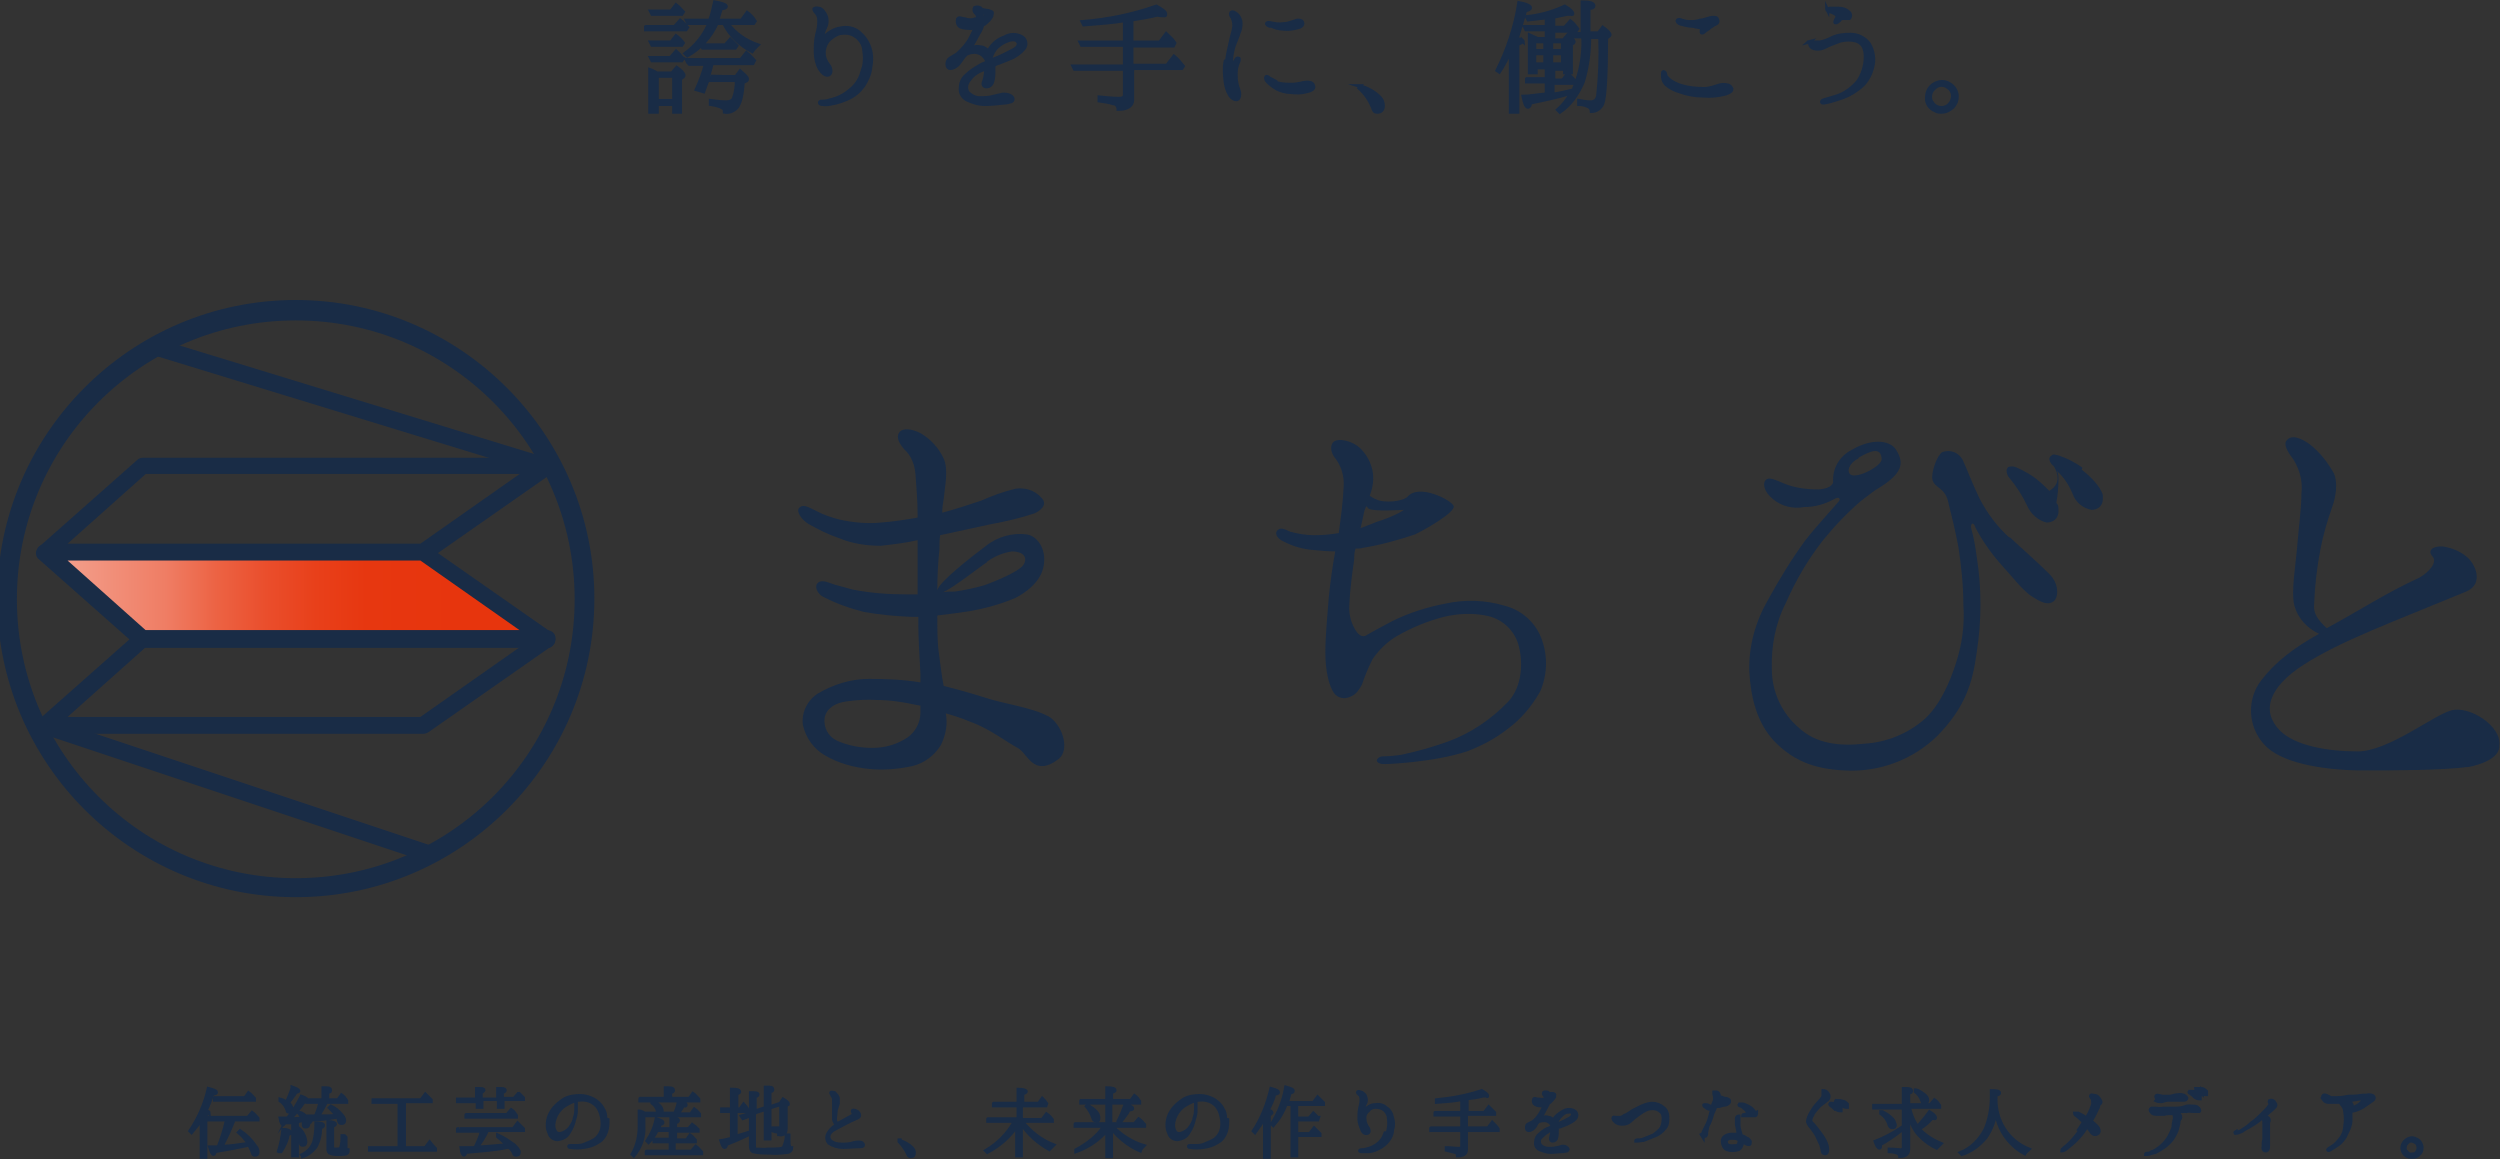 <?xml version="1.0" encoding="UTF-8"?>
<svg id="_レイヤー_1" data-name="レイヤー_1" xmlns="http://www.w3.org/2000/svg" version="1.1" xmlns:xlink="http://www.w3.org/1999/xlink" viewBox="0 0 355 164.6">
  <rect x="0" y="0" width="355" height="164.6" fill="#333333" stroke="none"/>
  <!-- Generator: Adobe Illustrator 29.2.1, SVG Export Plug-In . SVG Version: 2.1.0 Build 116)  -->
  <defs>
    <style>
      .st0 {
        fill: url(#_名称未設定グラデーション);
      }

      .st1, .st2 {
        fill: #192c46;
      }

      .st2 {
        stroke: #192c46;
        stroke-miterlimit: 10;
        stroke-width: .5px;
      }
    </style>
    <linearGradient id="_名称未設定グラデーション" data-name="名称未設定グラデーション" x1="-239.6" y1="362.3" x2="-238.6" y2="362.3" gradientTransform="translate(17078.6 4535.1) scale(71.3 -12.3)" gradientUnits="userSpaceOnUse">
      <stop offset="0" stop-color="#fff"/>
      <stop offset="0" stop-color="#fdf0ed"/>
      <stop offset=".1" stop-color="#f8c4b9"/>
      <stop offset=".2" stop-color="#f39e8b"/>
      <stop offset=".4" stop-color="#ef7d64"/>
      <stop offset=".5" stop-color="#ec6344"/>
      <stop offset=".6" stop-color="#ea4e2c"/>
      <stop offset=".7" stop-color="#e8401a"/>
      <stop offset=".8" stop-color="#e73710"/>
      <stop offset="1" stop-color="#e7350d"/>
    </linearGradient>
  </defs>
  <g id="_グループ_1" data-name="グループ_1">
    <path id="_パス_1" data-name="パス_1" class="st2" d="M95.8,3.8l.8-.9c.4.3.7.7,1,1l-.2.3h-5.7v-.4c-.1,0,4.1,0,4.1,0h0ZM95.5,10.3l.6-.7c.7.5,1,.9,1,1.1,0,0,0,.1-.1.2l-.4.3v4.7h-.9v-1.1h-2.4v1.1h-1v-6c.3.1.6.3,1,.5h2.2ZM95.3,6l.7-.9c.4.3.7.6,1,1l-.2.3h-4.2l-.2-.4h2.9ZM95.3,8.1l.7-.8c.2.2.4.3.6.6.1.1.2.3.4.4l-.2.3h-4.2l-.2-.4h2.9ZM95.3,1.6l.7-.9c.4.3.7.7,1,1l-.2.3h-4.2l-.2-.4h2.9ZM93.3,10.8v3.5h2.4v-3.5h-2.4,0ZM105.3,2.9l.8-1.1c.4.3.8.7,1.1,1.2l-.2.3h-3.7c1.1,1.5,2.6,2.5,4.3,3.1-.3.3-.6.6-.8.9-1.7-.9-3.2-2.3-4-4h-1c-.9,2-2.4,3.6-4.2,4.6l-.3-.3c1.5-1.1,2.7-2.6,3.4-4.3h-3l-.2-.4h3.3c.3-.8.5-1.7.7-2.6,1.1.2,1.6.4,1.6.6s-.3.3-.7.3c-.2.7-.4,1.2-.5,1.7h3.4ZM97.7,8.9l-.2-.4h7.7l.8-1c.4.3.7.7,1.1,1.1l-.2.4h-5.8c-.1.5-.3,1.1-.5,1.8h0c0,.1,3.9.1,3.9.1l.6-.8c.7.6,1,.9,1,1.1s0,.2-.2.3l-.4.2c-.1,1.8-.4,3-.9,3.6-.5.5-1.1.7-1.7.6h0c0-.3-.1-.5-.3-.6-.5-.3-1.1-.4-1.7-.5v-.5c.8.1,1.5.2,2.3.2.4,0,.9-.2,1-.6.3-.8.4-1.7.4-2.5h-4.1c-.2.5-.4,1-.6,1.6l-1-.3c.5-1.1,1-2.4,1.3-3.6h-2.3ZM103,6.4l.7-.8c.3.3.6.6.9.9l-.2.3h-4.6l-.2-.4h3.3,0Z"/>
    <path id="_パス_2" data-name="パス_2" class="st2" d="M122.4,10.5c.3-1,.5-2.1.3-3.2,0-.8-.4-1.5-1-2-.6-.5-1.3-.7-2.1-.6-.6,0-1.2.4-1.7.8-.6.5-.9,1.3-.9,2,0,.7.3,1.3.7,1.8.3.4.4,1.1,0,1.3-.4.2-.9-.2-1.3-.8-.4-.7-.6-1.6-.6-2.4,0-.8,0-1.6.2-2.5.2-.6.3-1.3.3-1.9,0-.5-.1-.9-.4-1.2-.2-.2-.3-.4-.3-.5s.4-.2.6-.1c.3,0,.5.1.9.7.4.6.4,1.4.1,2-.3.6-.5,1.3-.5,2,.1-.4.4-.7.6-.9.6-.5,1.3-.9,2.1-1,.9-.2,1.9,0,2.6.6.7.6,1.2,1.3,1.5,2.2.3.9.3,1.9.1,2.9-.1.9-.5,1.7-1,2.5-.6.8-1.3,1.4-2.2,1.8-.7.3-1.5.6-2.2.7-.5.1-.9.2-1.4.1-.3,0-.4-.1-.4-.2,0-.1,0-.2.3-.2.3,0,.7,0,1.2-.2,1-.2,2-.7,2.8-1.4.8-.6,1.4-1.5,1.7-2.5h0Z"/>
    <path id="_パス_3" data-name="パス_3" class="st2" d="M145.3,7c-.4.5-.9.8-1.4,1.1-.6.3-1.5.6-2.2.9-.2,0-.4.2-.6.3,0,.2,0,.4,0,.7,0,.6,0,1.1-.2,1.7-.1.3-.4.6-.8.6-.4,0-.6-.3-.4-.7.2-.6.3-1.2.3-1.8h0c-.3,0-.6.2-.9.3-.6.3-1.1.7-1.5,1.3-.4.5-.5,1.1-.2,1.7.5.5,1.2.9,1.9.8.6,0,1.2,0,1.8-.2.4-.1.9-.2,1.3-.3.4,0,.8,0,1.2.3.3.2.3.6,0,.7-.3.1-.7.2-1,.2-.9.1-1.8.2-2.8.2-.9,0-1.8-.3-2.6-.7-.6-.4-.9-1-.8-1.7,0-.6.3-1.3.8-1.7.5-.5,1.1-.9,1.8-1.3.3-.2.7-.4,1.1-.5,0-.3,0-.5-.3-.8-.3-.4-.7-.6-1.2-.7-.4,0-.8,0-1.2.2-.1,0-.2.1-.3.2-.3.3-.5.6-.7.9-.3.5-.8.9-1.4,1-.4,0-.5-.3-.5-.6,0-.3.1-.6.4-.8.3-.2.7-.4,1-.6.8-.7,1.5-1.5,2-2.5.2-.4.4-.8.6-1.2-.2,0-.3,0-.5,0-.5,0-1.1,0-1.6-.2-.4-.2-.5-.7-.4-1.1.2-.3.6,0,1,0,.5.2,1,.2,1.5,0,0,0,.2,0,.3,0,.1-.3,0-.7-.3-.9-.2-.2-.2-.5-.1-.7.2-.1.5-.1.7,0,.1,0,.2.1.3.3.3,0,.6.1.7.1.2,0,.5.1.7.2.2.1,0,.3,0,.6-.2.4-.6.8-1,1.1-.1,0-.2.1-.3.2-.1.4-.3.8-.5,1.1-.4.7-.7,1.4-1.2,2,0,.1-.1.2-.2.3.2,0,.3-.1.4-.2.4-.2.9-.2,1.3-.1.4,0,.8.3,1,.6,0-.1.2-.2.2-.3.5-.8,1.2-1.4,2.1-1.7.8-.5,1.8-.5,2.6,0,.5.4.6,1.1.2,1.6,0,0,0,0,0,0h0ZM139.5,2.5c0,0,.2,0,.3-.1.3-.2.4-.3.3-.4,0,0-.2-.1-.5-.2,0,0-.1,0-.2,0,0,.2,0,.3,0,.5,0,0,0,.2,0,.3h0ZM144.5,5.9c-.1-.2-.5-.4-1.2-.2-.6.2-1.2.5-1.6.9-.5.4-.8,1-1,1.6,0,.1.1.3.2.3.2,0,.3-.2.5-.2.8-.3,1.7-.8,2.5-1.2.8-.4.8-1,.7-1.2h0Z"/>
    <path id="_パス_4" data-name="パス_4" class="st2" d="M160.7,6.3v3h5l1-1.3c.5.4.9.9,1.3,1.4l-.2.3h-7v4.5c0,.8-.7,1.3-2,1.3,0-.4-.3-.8-.7-.8-.6-.2-1.3-.3-2-.4v-.5c1,.1,1.9.2,2.9.2.4,0,.7-.2.7-.5v-3.7h-7.1l-.2-.4h7.3v-3h-6.1l-.2-.4h6.3v-3.1c-1.6.3-3.5.4-5.8.6l-.2-.4c3.6-.3,7.1-1,10.5-2.2.9.5,1.3.8,1.3,1.1s-.1.2-.4.2c-.2,0-.5,0-.7-.1-1.2.3-2.4.5-3.7.7v3.2h4l.9-1.2c.4.4.9.8,1.2,1.3l-.2.4h-5.9,0Z"/>
    <path id="_パス_5" data-name="パス_5" class="st2" d="M174.2,8.7c.1-.9.3-1.7.5-2.6.2-1,.4-1.5.5-2.1.1-.5,0-1-.2-1.5-.2-.2-.3-.5-.2-.7.2-.2.6,0,.9.3.3.3.5.8.5,1.2,0,.5-.1,1-.3,1.4-.1.4-.4,1.1-.6,1.6-.2.5-.3,1.1-.4,1.6,0,.4-.1.9-.2,1.4,0,.3,0,.6,0,.6s.2-.2.2-.4c.2-.4.4-.7.6-1,.1-.2.2-.3.4-.2.1,0,0,.2,0,.4-.3.6-.4,1.2-.4,1.9,0,.7.1,1.5.4,2.2.2.5.1,1.2-.2,1.3-.3.1-.7-.1-1-.5-.4-.6-.6-1.3-.7-2-.1-1-.2-1.9,0-2.9h0ZM180.3,11.2c.3.2.7.4,1.1.6.7.2,1.4.2,2.1.2.8,0,1.6-.3,2-.3s.9,0,1,.5c.2.4-.4.7-1,.8-.7.2-1.5.2-2.2.1-.7,0-1.4-.2-2-.5-.5-.3-.9-.6-1.3-1-.3-.3-.3-.6-.2-.7.2-.1.4.2.6.3h0ZM180.3,3.7c-.3-.1-.5-.3-.4-.4s.3-.1.7,0c.5.1,1,.2,1.6.1.6,0,1.1-.2,1.7-.4.4-.2.9-.1,1,.1.2.3,0,.7-.6.8-.7.2-1.4.3-2.1.2-.6,0-1.3-.2-1.8-.5h0Z"/>
    <path id="_パス_6" data-name="パス_6" class="st2" d="M193.1,12.2c1,.3,2,.8,2.8,1.6.3.3.5.7.5,1.2,0,.6-.3.9-.8.9s-.5-.2-.7-.7c-.4-1-1.1-2-1.9-2.7l.2-.3h0Z"/>
    <path id="_パス_7" data-name="パス_7" class="st2" d="M216.2,5.8c0,.2-.3.3-.7.5v9.6h-1V7.3c-.5,1-1,2-1.6,2.9l-.3-.2c1.5-3,2.6-6.3,3.1-9.6,1.1.2,1.6.5,1.6.7s-.3.3-.7.4c-.4,1.4-.8,2.7-1.2,4,.6.1.9.3.9.4h0ZM224.6,5.2h-1.4l-.2-.4h1.7V.3c1.1,0,1.6.2,1.6.5s-.2.3-.7.4v3.5h1.4l.6-.8c.7.5,1,.9,1,1,0,0,0,.1-.1.2l-.4.3c0,5.2-.2,8.3-.5,9.2-.2.7-.9,1.2-1.6,1.2,0-.3-.2-.6-.5-.7-.4-.2-.9-.3-1.3-.3v-.5c.5.1,1.1.2,1.7.2.5,0,.9-.3,1-.9.3-2.8.4-5.5.3-8.3h-1.5c0,2.2-.3,4.3-.9,6.3-.7,1.7-1.8,3.3-3.3,4.3l-.3-.3c.8-.7,1.4-1.5,1.9-2.4-1.9.6-3.9,1-5.8,1.4,0,.4-.2.6-.3.6-.3,0-.5-.5-.7-1.5.9,0,1.9-.2,3-.3h.3v-1.8h-2.8v-.4c-.1,0,2.8,0,2.8,0v-1.6h-1.5v.7h-.9v-5.3c.4.2.8.3,1.1.5h1.3v-1.3h-2.9l-.2-.4h3.1v-1.3c-.8.1-1.7.2-2.6.3l-.2-.4c1.9-.2,3.7-.7,5.4-1.5.7.4,1.1.8,1.1,1s0,.1-.3.1c-.2,0-.3,0-.5,0-.4.1-1,.2-1.8.4h-.1v1.5h1.6l.8-.9c.4.3.7.7,1,1.1l-.2.3h-3.2v1.3h1.4l.6-.7c.6.5.9.8.9.9,0,0,0,.1-.1.2l-.3.2v4h-.9v-.5h-1.6v1.6h1.3l.7-.9c.4.3.7.6,1,1l-.2.3h-2.9v1.6c.8-.1,1.7-.3,2.9-.6,1-2.3,1.5-4.9,1.4-7.4h0ZM217.9,5.9v1.3h1.5v-1.3h-1.5ZM219.4,7.6h-1.5v1.5h1.5v-1.5ZM221.9,7.2v-1.3h-1.6v1.3h1.6ZM221.9,9.1v-1.5h-1.6v1.5h1.6Z"/>
    <path id="_パス_8" data-name="パス_8" class="st2" d="M237,11.3c.5.4,1.1.7,1.8.9,1,.3,2.1.4,3.2.4.8,0,1.5-.3,2.2-.5.3-.1.7-.1,1.1,0,.3,0,.5.3.6.5,0,.2,0,.4-.8.7-1.1.3-2.2.4-3.3.3-1.1,0-2.2-.2-3.3-.6-.7-.2-1.3-.5-1.9-1-.3-.3-.5-.7-.5-1.2,0-.4,0-.6.1-.6.2,0,.3.2.3.4,0,.2.2.4.4.6h0ZM241.9,3.9c-.4,0-.8,0-1.5-.2-.7,0-1.3-.2-1.7-.3-.4-.1-.6-.4-.5-.5.2-.2.4-.1.6,0,.4.1.7.2,1.1.2.5,0,1,0,1.5-.2.6,0,1.3-.4,1.8-.4s.6,0,.7.4c.1.3-.2.5-.5.6-.2.1-.4.3-.6.4-.2.2-.6.4-.8.6-.2.2-.4.2-.4.1,0,0,0-.2,0-.3,0,0,0,0,0,0,.1-.1.3-.2.4-.4h0Z"/>
    <path id="_パス_9" data-name="パス_9" class="st2" d="M256.7,6c.1-.1.4,0,.7,0,.3,0,.7,0,1,0,.6-.1,1.1-.3,1.7-.6.8-.4,1.7-.5,2.7-.5,1,0,2,.5,2.6,1.3.6,1,.8,2.2.5,3.3-.3,1.3-1,2.4-2,3.1-.9.7-1.9,1.2-3,1.5-.6.2-1.3.4-1.9.5-.2,0-.3,0-.3-.1,0-.1,0-.2.3-.3.7-.2,1.4-.4,2-.6,1.1-.4,2-1.1,2.8-2,.7-1,1.1-2.3,1.1-3.5,0-1.4-.5-2-1.3-2.3-.7-.2-1.5-.2-2.3,0-.8.3-1.6.6-2.4,1-.5.2-1.1.2-1.5,0-.4-.2-.5-.7-.3-.9h0ZM259.5,1.4c0-.1.3-.2.3-.2.4,0,.9,0,1.3,0,.6,0,1.1.2,1.5.6.2.2.2.6,0,.8,0,0,0,0-.1,0-.3,0-.5,0-.8,0-.2,0-.4.1-.5.3,0,0-.4.4-.6.3-.1,0,.1-.5.2-.6,0-.1.1-.2.1-.4,0,0-.2-.2-.4-.3s-.6-.3-.8-.3c-.2-.1-.3-.2-.3-.4h0Z"/>
    <path id="_パス_10" data-name="パス_10" class="st2" d="M276.8,11.9c.7.4,1.1,1.1,1.1,1.8,0,.6-.2,1.1-.6,1.5-.4.4-1,.7-1.6.7-.3,0-.6,0-.9-.2-.8-.3-1.3-1.1-1.2-1.9,0-1.2.9-2.1,2.1-2.2.4,0,.8.1,1.1.3h0ZM274.5,12.7c-.3.3-.4.7-.4,1.1,0,.3.1.6.3.8.3.5.8.7,1.3.7.9,0,1.5-.7,1.6-1.6,0-.5-.2-1-.7-1.3-.6-.5-1.5-.4-2,.2h0Z"/>
  </g>
  <g id="_グループ_2" data-name="グループ_2">
    <path id="_パス_11" data-name="パス_11" class="st2" d="M29.6,158c0,0-.1.2-.4.3v6h-.6v-5.4c-.4.7-.9,1.3-1.4,1.9l-.2-.2c1.2-1.8,2.1-3.8,2.6-6,.7.2,1.1.3,1.1.5s-.2.2-.5.2c-.3.8-.6,1.7-1,2.5.3,0,.5.1.5.3h0ZM31.7,162.8c.9,0,2.1-.2,3.6-.4-.4-.6-.8-1.1-1.4-1.6l.2-.2c.9.6,1.6,1.3,2.2,2.2.2.2.3.5.3.8,0,.3-.1.4-.4.4s-.3-.2-.4-.5c-.1-.3-.3-.6-.4-.9h-.2c-1.3.3-2.9.6-4.7.9,0,.3-.1.4-.2.4-.1,0-.3-.3-.5-1,.2,0,.3,0,.4,0,.2,0,.3,0,.5,0h.3c.5-1.3.9-2.5,1.2-3.9h-2.6v-.3c-.1,0,5.6,0,5.6,0l.6-.7c.3.2.5.5.8.8v.2h-3.5v.3c-.5,1.2-1,2.4-1.7,3.6h.2ZM34.8,155.9l.5-.7c.3.2.5.5.8.8v.2h-5.6v-.3c-.1,0,4.3,0,4.3,0h0Z"/>
    <path id="_パス_12" data-name="パス_12" class="st2" d="M39.6,163.4c.3-1,.5-2,.6-3,.6,0,1,.2,1,.4s0,.2-.3.2c-.1.9-.5,1.7-1,2.5h-.2c0-.1,0-.1,0-.1ZM40.7,159c.8-1,1.5-2.1,2.1-3.3.6.2.8.4.8.5s-.1.2-.4.2c-.6.9-1.3,1.7-2,2.5.3,0,.8,0,1.7-.1-.1-.3-.3-.6-.5-.8h.2c.7.2,1.1.8,1.2,1.6,0,.3-.1.4-.4.4s-.3-.1-.3-.4c0-.2,0-.3,0-.5h-.3c0,0-.3.1-.3.1h-.3v4.9h-.6v-4.7s-.1,0-.2,0c-.2,0-.3,0-.5,0-.2,0-.3,0-.5,0,0,.2-.2.3-.2.3-.1,0-.3-.3-.4-.9.3,0,.5,0,.7,0h.3ZM41.5,154.4c.6.2.9.4.9.5s-.1.1-.4.2c-.3.5-.7,1-1.1,1.5.3.2.5.5.5.9,0,.3,0,.4-.3.4s-.3-.1-.3-.3c-.2-.5-.5-1-1-1.3v-.2c.4.1.6.3.9.4.3-.6.6-1.3.8-2ZM42.4,160.2c.6.5.9,1.2,1,1.9,0,.3-.1.5-.4.5s-.3-.2-.3-.4c0-.6-.2-1.3-.6-1.8h.2c0-.1,0-.1,0-.1ZM42.9,164c.8-.4,1.4-1,1.7-1.9.2-.8.3-1.7.3-2.6.7,0,1,.1,1,.3s-.1.2-.4.3c0,1-.2,1.9-.7,2.8-.5.6-1.1,1.1-1.8,1.3v-.2c-.1,0-.1,0-.1,0ZM45.9,156.1v-1.6c.7,0,1,0,1,.3s-.1.2-.4.3v1.1h1.5l.5-.7c.3.2.5.5.7.8v.2h-2.9c-.3.7-.7,1.3-1.1,2h.4c.8,0,1.5,0,2.2-.1-.3-.4-.6-.7-1-1.1l.2-.2c.6.3,1.1.7,1.5,1.2.2.2.4.5.4.8,0,.3-.1.4-.4.4s-.3-.1-.4-.4c0-.2-.1-.3-.2-.5h0c-1.2.2-2.4.4-3.7.4,0,.2-.2.4-.2.4-.1,0-.3-.3-.4-.9h1.2c.3-.6.5-1.3.7-2h-1.9v-.3c0,0,2.2,0,2.2,0h0ZM49.1,161.5v.5c0,.4,0,.7,0,1.1,0,.1.2.2.3.2,0,.2,0,.4-.2.5-.3.1-.7.1-1.1.1-.4,0-.9,0-1.3-.2-.2-.2-.2-.4-.2-.6v-3.8c.7,0,1,.2,1,.3s-.1.2-.4.3v3c0,.1,0,.3.1.3.1,0,.3,0,.4,0,.4,0,.6,0,.7-.2.2-.6.2-1.1.2-1.7h.3c0,0,0,0,0,0Z"/>
    <path id="_パス_13" data-name="パス_13" class="st2" d="M57.4,156.5v6.5h3l.6-.8c.3.4.6.7.8.9v.2h-9.3v-.3c0,0,4.2,0,4.2,0v-6.5h-3.7v-.3c0,0,6.8,0,6.8,0l.6-.8c.2.2.4.4.8.8v.2h-3.8Z"/>
    <path id="_パス_14" data-name="パス_14" class="st2" d="M67.7,156.4h-2.7v-.3c0,0,2.7,0,2.7,0v-1.5c.7,0,1,0,1,.2,0,0-.1.2-.4.3v1h2.4v-1.5c.7,0,1,0,1,.2s-.1.2-.4.3v.9h1.7l.6-.7s0,0,0,0c0,0,0,0,.1,0,.2.2.4.4.6.6v.2h-2.9v1.1h-.6v-1.1h-2.4v1.1h-.6v-1.1h0ZM67.4,163.1c.4-.8.8-1.6,1-2.5h-3.4v-.3c-.1,0,7.9,0,7.9,0l.6-.8c.3.3.5.5.8.8v.2h-5.1c-.4.9-.9,1.7-1.5,2.4,1.3,0,2.7-.2,4.3-.3h0c-.4-.4-.8-.8-1.3-1.2v-.2c.9.4,1.6.9,2.3,1.4.4.4.7.7.7,1s-.1.4-.4.4-.3-.1-.4-.4c-.2-.3-.3-.5-.6-.7h-.3c-1.8.4-3.7.5-5.9.7,0,.3-.2.4-.2.4-.2,0-.3-.3-.4-1,.5,0,.9,0,1.1,0h.7,0ZM72,158.3l.6-.7c.3.2.5.5.7.8v.2h-7.1v-.3c-.1,0,5.8,0,5.8,0Z"/>
    <path id="_パス_15" data-name="パス_15" class="st2" d="M86.3,159c0,.6,0,1.1-.2,1.7-.2.6-.6,1.2-1.2,1.5-.6.4-1.3.6-2,.7-.6.1-1.3.1-1.9,0-.1,0-.2,0-.2-.1s0-.1.2-.1.3,0,.6,0c.5,0,1,0,1.4-.2.5-.2,1-.4,1.5-.7.5-.4.9-1,1-1.7.1-.7,0-1.3-.2-2-.2-.6-.5-1.1-1.1-1.5-.6-.4-1.4-.5-2.1-.4-.1,0-.2,0-.3,0,0,.2,0,.6,0,.9,0,.6,0,1.1-.2,1.6-.1.8-.4,1.5-.8,2.1-.3.6-.9.9-1.6,1-.6,0-1.1-.4-1.2-.9-.3-.6-.3-1.2-.2-1.8.1-.6.4-1.2.8-1.7.4-.5.9-.9,1.5-1.3.7-.4,1.5-.5,2.3-.5.7,0,1.3.2,1.9.5.5.3,1,.7,1.3,1.3.3.4.4.9.4,1.5h0ZM81.7,156.3c-.5.1-1,.4-1.5.7-.6.4-1.1,1-1.4,1.8-.2.6-.3,1.2,0,1.8.2.4.6.5,1.1.3.5-.2.9-.5,1.2-1,.4-.6.6-1.2.7-1.9,0-.6,0-1.1,0-1.7h0Z"/>
    <path id="_パス_16" data-name="パス_16" class="st2" d="M95.8,158.2h0c.3-.7.5-1.3.6-1.9.6.2,1,.4,1,.6s-.1.1-.4.1c-.2.4-.5.8-.8,1.2h1.9l.5-.7c.3.2.5.5.7.7v.2h-7.9v1.5c.1,1.5-.4,3-1.4,4.2l-.2-.2c.7-1.2,1-2.6,1-4v-2.1c0,0,.2,0,.3.1.1,0,.3.1.4.2h4.2,0ZM94.5,156v-1.5c.7,0,1.1,0,1.1.3s-.2.2-.4.3v.9h2.7l.5-.7c.3.2.5.5.8.8v.2h-8.3v-.3c-.1,0,3.7,0,3.7,0h0ZM95.7,162.1v1.4h2.5l.6-.7c.3.2.5.5.8.8v.2h-7.8v-.3c-.1,0,3.4,0,3.4,0v-1.4h-2.3v-.3c-.1,0,2.3,0,2.3,0v-1.3h-1.9c-.3.6-.7,1.2-1.2,1.7l-.2-.2c.6-.9,1.1-2,1.3-3.1.6.2.9.3.9.5s-.2.2-.4.2c0,.2-.1.4-.2.7h1.8v-1.5c.7,0,1,.1,1,.3s-.1.2-.4.3v.9h1.9l.5-.6c.3.2.5.4.8.7v.2h-3.2v1.3h1.6l.5-.7c.3.2.5.5.7.7v.2h-2.8ZM92.7,156.4c.9.4,1.3.9,1.3,1.4,0,.2-.1.4-.3.4,0,0,0,0,0,0-.2,0-.3-.1-.3-.4-.1-.5-.4-.9-.8-1.2v-.2Z"/>
    <path id="_パス_17" data-name="パス_17" class="st2" d="M104.5,157.7v3.7c.5-.2,1-.3,1.6-.5v.3c-1,.5-2,.9-3,1.3,0,.2,0,.4-.2.4-.2,0-.3-.3-.5-.9.7-.1,1.2-.3,1.5-.3v-3.9h-1.4v-.3c0,0,1.4,0,1.4,0v-2.8c.7,0,1.1.1,1.1.3s-.2.2-.4.3v2.2h.5l.5-.7c.2.2.4.5.6.8v.2h-1.6,0ZM107.1,158.3v4.5c0,.2,0,.3.2.4.6,0,1.2.1,1.8,0,1.3,0,2,0,2.2-.3.2-.5.4-1.1.4-1.7h.3v.9c0,.6.1.9.4.9,0,.3-.2.5-.5.6-.9.1-1.8.2-2.6.1-.8,0-1.6,0-2.4-.2-.2-.1-.3-.4-.3-.8v-4.3l-1.1.4-.2-.3,1.3-.4v-2.9c.7,0,1,0,1,.2s-.1.2-.4.3v2.1l1.5-.5v-2.9c.7,0,1,0,1,.3s-.2.2-.4.3v2.2l1.5-.5.4-.6c.5.3.7.5.7.6,0,0,0,0,0,.1l-.3.2v3.3c0,.6-.3.9-1,.8,0-.2,0-.4-.3-.4-.2,0-.4-.1-.7-.2v-.3c.3,0,.6,0,.9,0,.3,0,.4,0,.4-.3v-3.1l-1.6.5v4.4h-.6v-4.2l-1.5.5h0Z"/>
    <path id="_パス_18" data-name="パス_18" class="st2" d="M122.2,162.8c-.8,0-1.7.1-2.5.1-.7,0-1.4-.2-2-.6-.3-.4-.4-1,0-1.5.3-.5.7-.8,1.2-1.1-.3-.1-.4-.4-.5-.7,0-.5,0-.9,0-1.4,0-.4,0-.9,0-1.2,0-.3,0-.6-.2-.8,0-.1-.2-.3-.2-.4,0-.2.3,0,.5,0,.2.2.4.4.5.7,0,.3,0,.5,0,.8-.1.3-.2.7-.3,1,0,.4-.1.9-.1,1.3,0,.2.1.4.3.6.7-.4,1.5-.8,2.2-1.2.2,0,.1-.3,0-.5s0-.3.2-.2c.2,0,.3.1.5.2.2.2.4.6,0,.8-1.2.5-2.3,1.1-3.4,1.7-.8.5-.9,1.1-.5,1.6.5.4,1,.5,1.6.5.6,0,1.1,0,1.7-.2.4-.1,1.1-.2,1.3.1.2.3,0,.4-.4.4h0Z"/>
    <path id="_パス_19" data-name="パス_19" class="st2" d="M127.8,162c.6.2,1.2.5,1.7,1,.2.2.3.4.3.7,0,.3-.1.5-.4.5,0,0,0,0-.1,0-.2,0-.3-.1-.4-.4-.3-.6-.7-1.2-1.2-1.7v-.2c.1,0,.1,0,.1,0Z"/>
    <path id="_パス_20" data-name="パス_20" class="st2" d="M144.6,159v-2h-3.5v-.3c-.1,0,3.5,0,3.5,0v-2c.8,0,1.1.2,1.1.3s-.2.2-.5.3v1.4h2.3l.5-.7c.2.2.4.4.6.7h0c0,0-.1.3-.1.3h-3.5v2h3l.6-.8c.3.2.6.5.8.8v.2h-4.3c1.2,1.5,2.7,2.7,4.5,3.4-.2.2-.4.4-.6.6-1.6-.9-3-2.1-4-3.7v4.6h-.6v-4.2c-1.1,1.6-2.5,2.8-4.2,3.7l-.2-.2c1.7-1,3.1-2.4,4.1-4.2h-3.8v-.3c-.1,0,4.2,0,4.2,0h0Z"/>
    <path id="_パス_21" data-name="パス_21" class="st2" d="M157.2,159.6v-3h-3.7v-.3c-.1,0,3.7,0,3.7,0v-1.8c.7,0,1.1.1,1.1.3s-.2.2-.5.3v1.2h2.8l.5-.7c.3.2.5.5.7.8v.2h-4.1v3h3.4l.6-.7c.3.2.5.5.8.8v.2h-4.6,0c1.3,1.3,2.8,2.3,4.5,2.8-.2.2-.4.4-.5.7-1.6-.7-3-1.8-4.1-3.2v4h-.6v-3.7c-1.2,1.4-2.7,2.4-4.4,3v-.2c1.5-.8,3-1.9,4-3.4h-4.1v-.3c-.1,0,4.4,0,4.4,0h0ZM154.5,157c1,.6,1.5,1.1,1.5,1.7s-.1.4-.4.4-.3-.1-.4-.4c-.2-.6-.5-1.1-.9-1.6l.2-.2h0ZM158.8,159.2c.4-.8.7-1.5,1-2.4.7.3,1,.4,1,.6s-.2.1-.5.2c-.3.6-.8,1.2-1.2,1.7h-.2Z"/>
    <path id="_パス_22" data-name="パス_22" class="st2" d="M174.3,159c0,.6,0,1.1-.2,1.7-.2.6-.6,1.2-1.2,1.5-.6.4-1.3.6-2,.7-.6.1-1.3.1-1.9,0-.1,0-.2,0-.2-.1s0-.1.2-.1.3,0,.6,0c.5,0,1,0,1.4-.2.5-.2,1-.4,1.5-.7.5-.4.9-1,1-1.7.1-.7,0-1.3-.2-2-.2-.6-.5-1.1-1.1-1.5-.6-.4-1.4-.5-2.1-.4-.1,0-.2,0-.3,0,0,.2,0,.6,0,.9,0,.6,0,1.1-.2,1.6-.1.8-.4,1.5-.8,2.1-.3.6-.9.9-1.6,1-.6,0-1.1-.4-1.2-.9-.3-.6-.3-1.2-.2-1.8.1-.6.4-1.2.8-1.7.4-.5.9-.9,1.5-1.3.7-.4,1.5-.5,2.3-.5.7,0,1.3.2,1.9.5.5.3,1,.7,1.3,1.3.3.4.4.9.4,1.5h0ZM169.7,156.3c-.5.1-1,.4-1.5.7-.6.4-1.1,1-1.4,1.8-.2.6-.3,1.2,0,1.8.2.4.6.5,1.1.3.5-.2.9-.5,1.2-1,.4-.6.6-1.2.7-1.9,0-.6,0-1.1,0-1.7h0Z"/>
    <path id="_パス_23" data-name="パス_23" class="st2" d="M180.6,158c0,0-.1.2-.4.3v6h-.6v-5.6c-.4.7-.9,1.4-1.4,2.1l-.2-.2c1.2-1.8,2-3.9,2.5-6,.7.2,1,.3,1,.5s-.2.2-.5.2c-.2.8-.6,1.7-1,2.4.4,0,.6.2.6.3h0ZM184.1,156.9v1.9h1.8l.6-.7c.2.2.4.4.6.6h.1c0,0-.1.3-.1.3h-3v2h1.9l.6-.8c.3.3.5.5.8.8v.2h-3.3v2.9h-.6v-7.3h-.9c-.4,1.1-1,2.1-1.8,3l-.2-.2c1-1.6,1.7-3.4,2-5.2.7.2,1,.3,1,.5s-.1.2-.4.2c-.1.4-.3.9-.4,1.5h3.7l.6-.8c.3.3.5.5.8.8v.2h-3.7Z"/>
    <path id="_パス_24" data-name="パス_24" class="st2" d="M197,160.9c.2-.6.3-1.3.2-2,0-.5-.2-.9-.6-1.3-.4-.3-.8-.4-1.3-.4-.4,0-.8.2-1,.5-.4.3-.6.8-.5,1.3,0,.4.2.8.4,1.1.2.2.3.7,0,.8s-.6,0-.8-.5c-.2-.5-.4-1-.4-1.5,0-.5,0-1,.1-1.5.1-.4.2-.8.2-1.2,0-.3,0-.6-.3-.8-.1-.1-.2-.2-.2-.3s.2-.1.4,0c.2,0,.4.2.6.4.2.4.3.9,0,1.3-.2.4-.3.8-.3,1.3,0-.2.2-.4.4-.6.4-.3.8-.6,1.3-.6.6-.1,1.2,0,1.6.4.5.3.8.8.9,1.4.2.6.2,1.2,0,1.8,0,.6-.3,1.1-.6,1.5-.4.5-.8.8-1.4,1.1-.4.2-.9.4-1.4.4-.3,0-.6,0-.9,0-.2,0-.3,0-.3-.1,0,0,0-.1.2-.1.2,0,.4,0,.7-.1.6-.1,1.2-.4,1.7-.8.5-.4.8-.9,1-1.5h0Z"/>
    <path id="_パス_25" data-name="パス_25" class="st2" d="M208.2,158.3v1.9h3.1l.6-.8c.3.3.6.6.8.9v.2h-4.5v2.8c0,.5-.4.8-1.2.8,0-.3-.2-.5-.4-.5-.4-.1-.8-.2-1.2-.3v-.3c.6,0,1.2.1,1.8.1.3,0,.4-.1.4-.3v-2.3h-4.4v-.3c-.1,0,4.4,0,4.4,0v-1.9h-3.8v-.3c-.1,0,3.8,0,3.8,0v-1.9c-1,.2-2.2.3-3.6.4v-.3c2.1-.2,4.3-.6,6.4-1.3.5.3.8.5.8.7s0,0-.2,0c-.1,0-.3,0-.4,0-.7.2-1.5.3-2.3.4v2h2.5l.6-.8c.3.3.5.5.8.8v.2h-3.8Z"/>
    <path id="_パス_26" data-name="パス_26" class="st2" d="M223.8,158.7c-.2.3-.5.5-.9.7-.3.2-.9.4-1.4.6-.1,0-.3,0-.4.2,0,.1,0,.3,0,.4,0,.4,0,.7-.1,1,0,.2-.3.4-.5.4-.3,0-.3-.2-.3-.4.1-.4.2-.7.2-1.1h0c-.2,0-.4,0-.6.2-.4.2-.7.5-1,.8-.3.3-.3.7-.1,1.1.3.3.7.5,1.2.5.4,0,.8,0,1.1-.1.3,0,.5-.1.8-.2.3,0,.5,0,.7.2.2.1.2.3,0,.4-.2,0-.4.1-.6.1-.6,0-1.1.1-1.7.1-.6,0-1.1-.2-1.6-.4-.4-.2-.6-.6-.5-1.1,0-.4.2-.8.5-1,.3-.3.7-.6,1.1-.8.2,0,.4-.2.7-.3,0-.2,0-.3-.2-.5-.2-.2-.5-.4-.8-.4-.3,0-.5,0-.8.1,0,0-.1,0-.2.1-.2.2-.3.4-.4.6-.2.3-.5.6-.9.6-.3,0-.3-.2-.3-.4,0-.2,0-.4.3-.5.2-.1.4-.2.6-.3.5-.4.9-.9,1.2-1.5.1-.2.3-.5.4-.8,0,0-.2,0-.3,0-.3,0-.7,0-1-.2-.2-.1-.3-.4-.2-.7.1-.2.3,0,.6,0,.3,0,.6.1.9,0,0,0,.1,0,.2,0,0-.2,0-.4-.2-.6-.1-.1-.2-.3,0-.4.1,0,.3,0,.4,0,0,0,.1,0,.2.2.2,0,.4,0,.4,0,.2,0,.3,0,.4.1.1,0,0,.2,0,.4-.2.3-.4.5-.6.7,0,0-.1,0-.2,0,0,.2-.2.5-.3.7-.3.5-.4.8-.7,1.3,0,0,0,.1-.1.2,0,0,.2,0,.3,0,.3-.1.5-.1.8,0,.3,0,.5.2.6.4,0,0,0-.1.2-.2.3-.5.8-.8,1.3-1.1.5-.3,1.1-.3,1.6,0,.3.2.4.7.1,1,0,0,0,0,0,0h0ZM220.2,155.9s.1,0,.2,0c.2,0,.2-.2.2-.3s-.1,0-.3,0c0,0,0,0-.1,0,0,0,0,.2,0,.3v.2h0ZM223.3,158c0-.1-.3-.2-.7-.1-.4,0-.7.3-1,.6-.3.3-.5.6-.6,1,0,0,0,.1,0,.2.1,0,.2,0,.3-.1.5-.2,1.1-.5,1.6-.8.5-.3.5-.6.4-.7h0Z"/>
    <path id="_パス_27" data-name="パス_27" class="st2" d="M236.2,159c0-.4,0-.8-.3-1.1-.3-.3-.7-.5-1.1-.5-.4,0-.7,0-1.1.2-.4.2-.7.4-1.1.7-.3.2-.8.6-1.1.9-.3.3-.7.4-1.2.4-.4,0-.7-.1-1-.4-.2-.2-.3-.4-.2-.5,0-.1.2,0,.3,0,.2,0,.4,0,.6,0,.2,0,.5-.1.7-.3.2,0,.9-.5,1.2-.7.4-.2.8-.4,1.2-.6.5-.2,1-.4,1.5-.4.6,0,1.1.2,1.6.6.4.3.6.8.6,1.3,0,.6,0,1.2-.4,1.6-.4.5-.9.9-1.5,1.1-.5.2-1,.4-1.5.6-.3,0-.6.1-.9.1-.1,0-.2,0-.2,0s0-.1.2-.1c.3,0,.5,0,.8-.1.5-.2,1-.4,1.5-.6.4-.3.8-.6,1.1-1,.2-.4.3-.8.3-1.3h0Z"/>
    <path id="_パス_28" data-name="パス_28" class="st2" d="M241.8,161.4c0-.2,0-.5.1-.7.1-.2.2-.4.4-.8.2-.3.5-1.2.6-1.7,0-.2.2-.4.2-.7h-.2c-.2,0-.5-.1-.7-.3-.2-.1-.3-.3-.2-.3s.3,0,.3,0c.2,0,.3.1.5.2.1,0,.2,0,.4,0,0-.2.1-.3.1-.4.1-.2.2-.4.2-.7,0-.2,0-.4-.1-.6,0-.1,0-.2,0-.3,0,0,.3,0,.4,0,.2.1.3.3.3.4,0,.1,0,.2,0,.3,0,0,.1,0,.2,0,.2,0,.4.2.7.2.2,0,.4.1.5.2.1,0,.1.3,0,.4-.2.2-.4.3-.7.3-.4.1-.8.2-1.2.2h0s0,0,0,0c0,.2-.4.9-.5,1.3s-.4,1.2-.6,1.5c-.1.4-.2.8-.2,1.2,0,.2-.2.3-.4.2-.2,0-.3-.2-.4-.4h0ZM244,157.1c.2,0,.4-.1.6-.2.2,0,.3-.2.3-.2s-.1,0-.2-.2c-.1,0-.2-.1-.3-.2,0,0,0,.2-.1.3,0,.1-.1.3-.2.4h0ZM246.9,161.3c0-.2,0-.4-.1-.6,0-.3-.2-.8-.2-1.1,0-.3,0-.5,0-.8,0-.2.2-.3.3-.3,0,0,0,.2,0,.4,0,.3,0,.6,0,.9,0,.4.2.9.3,1.3,0,0,0,.1,0,.2.3,0,.6.2.9.4.2,0,.3.3.4.4,0,.2,0,.4-.1.4s-.3,0-.6-.2c-.1,0-.3-.2-.4-.3,0,0,0,.2,0,.2,0,.4-.2.8-.5,1-.6.2-1.2.2-1.7,0-.4-.2-.6-.7-.6-1.2,0-.5.5-.8,1.1-.9.4,0,.7,0,1.1,0h0ZM246.9,161.8c-.3-.2-.7-.2-1.1-.2-.3,0-.7.2-.7.5,0,.3.2.6.5.6.3.1.7,0,1,0,.3-.1.4-.4.4-.9h0s0,0,0,0h0ZM249.4,158c0,.2,0,.4-.2.4-.1,0-.3,0-.4,0-.1,0-.3,0-.4,0-.2,0-.4,0-.6,0-.2,0-.3,0-.3,0,0,0,0-.1.1-.1.2,0,.3-.1.5-.1.2,0,.3,0,.2-.2-.2-.2-.3-.4-.6-.6-.2-.2-.3-.3-.6-.4-.1,0-.2-.1-.1-.2,0,0,.2,0,.4,0,.2,0,.4.1.6.2.3.1.6.3.8.5.2.2.4.4.4.6h0Z"/>
    <path id="_パス_29" data-name="パス_29" class="st2" d="M257.4,158.3c-.2.3-.3.6-.3.9,0,.1.2.3.4.5s.5.6.8,1c.3.4.6.8.8,1.2.2.4.4.8.4,1.3,0,.4-.1.6-.3.6-.2,0-.4-.1-.4-.3,0,0,0,0,0,0,0-.2-.1-.5-.2-.9-.2-.4-.4-.9-.6-1.3-.2-.4-.5-.8-.8-1.2-.2-.2-.4-.5-.5-.8,0-.4.2-.8.4-1.2.3-.5.6-1,1-1.4.3-.3.7-.8.8-1,0-.2,0-.3,0-.5,0-.1,0-.3,0-.3.1,0,.3,0,.5.2.2.2.3.4.3.6,0,.3-.2.5-.4.6-.2.2-.7.5-1,.8-.3.3-.6.7-.9,1.1h0ZM260.6,157.5c-.2-.2-.4-.4-.7-.6,0,0-.1-.1,0-.2,0,0,0,0,0,0,0,0,.1,0,.2,0,.2,0,.4,0,.6.1.3,0,.5.3.7.5,0,.1,0,.3,0,.4,0,0,0,0,0,0-.2,0-.5,0-.6-.2h0ZM261.5,157c-.2-.2-.4-.4-.7-.5-.1,0-.2-.1-.1-.2,0,0,.1,0,.2,0,.2,0,.5,0,.7.1.3,0,.5.2.7.4,0,.1,0,.3,0,.4,0,0,0,0,0,0-.2,0-.5,0-.6-.2h0Z"/>
    <path id="_パス_30" data-name="パス_30" class="st2" d="M271,156.9h3.1l.6-.7c.3.2.5.5.7.8v.2h-4.3c.2,1,.6,2,1.2,2.8.6-.7,1.2-1.4,1.7-2.1.5.3.8.6.8.8s0,.1-.2.1c0,0-.2,0-.3,0-.5.6-1.1,1.1-1.8,1.5.8.9,1.9,1.6,3.1,2.1-.2.2-.4.4-.6.6-1.1-.5-2.1-1.3-2.9-2.3-.5-.8-.9-1.6-1.1-2.5v5c0,.6-.4,1-1.2,1,0-.2-.2-.4-.4-.5-.4-.1-.7-.2-1.1-.2v-.3c.6,0,1.2.1,1.6.1.2,0,.3,0,.4-.3,0,0,0,0,0,0v-5.7h-4.2v-.3c0,0,4.2,0,4.2,0v-2.4c.7,0,1.1,0,1.1.3s-.2.2-.4.3v1.8h0ZM270.1,160.4c-1,.8-2,1.5-3.1,2.1,0,.3,0,.5-.1.5-.2,0-.4-.3-.6-.9,1.3-.5,2.6-1.2,3.8-2v.3c.1,0,0,0,0,0ZM267.2,157.9c.6.2,1.1.6,1.5,1,.2.2.3.5.4.8,0,.3-.1.4-.4.4-.2,0-.3-.1-.4-.3-.2-.7-.6-1.3-1.2-1.7v-.2c.1,0,.1,0,.1,0ZM272.1,154.8c.4.1.8.4,1.2.7.2.2.4.4.4.7,0,.3-.1.4-.4.4s-.3-.1-.4-.4c-.2-.5-.5-.9-.9-1.2v-.2c.1,0,.1,0,.1,0Z"/>
    <path id="_パス_31" data-name="パス_31" class="st2" d="M283.4,155.9c-.1,3.2,1.7,6.1,4.7,7.3-.2.2-.5.4-.6.6-1.5-.8-2.7-2.1-3.4-3.6-.4-.8-.6-1.7-.7-2.6-.1,1.4-.6,2.7-1.4,3.9-.9,1.1-2.1,2-3.4,2.4l-.2-.2c1.5-.6,2.7-1.8,3.5-3.3.6-1.4.9-3,.9-4.5v-1c.8,0,1.1.1,1.1.3s-.2.2-.5.3v.3h0Z"/>
    <path id="_パス_32" data-name="パス_32" class="st2" d="M295.2,160.4c.2-.3.5-.7.7-1.1,0,0,0,0,0,0-.3-.3-.7-.6-1-.9-.1,0-.3-.2-.3-.3,0,0,.2,0,.5,0,.4.2.8.4,1.2.7,0-.1.2-.3.2-.4.3-.5.5-1,.7-1.6,0-.3,0-.6-.1-.8-.1-.2-.3-.3-.2-.4.1-.2.3,0,.6,0,.3,0,.5.3.7.6.2.3.1.4,0,.5-.1,0-.2.2-.2.3,0,.2-.2.5-.3.7-.2.5-.5,1-.8,1.5.3.2.6.5.8.7.4.4.5.9.1,1.1s-.7,0-1-.5c-.1-.2-.3-.4-.4-.6-.4.6-.8,1.2-1.3,1.7-.5.6-1.2,1.1-1.8,1.6-.3.2-.5.2-.5.2s0-.2.2-.3c.4-.3.7-.6,1.1-1,.5-.5.9-1.1,1.3-1.6h0Z"/>
    <path id="_パス_33" data-name="パス_33" class="st2" d="M312.1,157.8c-.1,0-.3,0-.6,0-.3,0-.7-.1-1,0-.3,0-1,0-1.5.1.2.1.4.2.5.4.1.1.2.3.1.5,0,0-.1.2-.2.3,0,.4-.1.7-.2,1.1-.1.5-.4,1-.7,1.5-.3.4-.7.8-1.1,1.1-.4.3-.9.6-1.3.8-.4.1-.7.2-1.1.3-.2,0-.3,0-.3,0s0-.1.2-.1c.2,0,.4,0,.6-.2.4-.1.8-.4,1.1-.6.5-.4.9-.8,1.3-1.4.3-.5.5-1,.7-1.5,0-.4.1-.9.2-1.3,0-.3,0-.5-.2-.7-.5,0-1,0-1.3.1-.3,0-.6,0-1,0-.3,0-.6,0-.8-.3-.2-.2-.2-.4,0-.5.1,0,.3,0,.6,0,.4,0,.7.1,1.1,0,.5,0,.9,0,1.4,0,.5,0,1.1,0,1.6-.2s.8-.1,1.1-.1c.3,0,.6,0,.8.2.2.2.3.4.2.5h0ZM306.4,156.1c-.2-.1-.3-.4-.2-.5s.3,0,.4,0c.2,0,.3.1.5.1.3,0,.7,0,1,0,.3,0,.7-.2,1-.2.3,0,.5-.1.8,0,.2,0,.5.2.6.4,0,.2-.1.3-.5.3-.4,0-.6,0-1.1,0-.4,0-.7,0-1.1,0-.4,0-.6.2-.9.2-.2,0-.5,0-.7-.1h0ZM311.7,155.8c-.2-.2-.4-.4-.7-.6-.1,0-.2-.1-.1-.2,0,0,.1,0,.2,0,.2,0,.4,0,.6.1.3,0,.5.3.7.5,0,.1,0,.3,0,.4,0,0,0,0,0,0-.2,0-.5,0-.6-.2h0ZM312.7,155.3c-.2-.2-.5-.4-.8-.5,0,0-.1-.1-.1-.2,0,0,0,0,0,0,0,0,.1,0,.2,0,.2,0,.4,0,.6,0,.3,0,.5.2.7.4,0,.1,0,.3,0,.4,0,0,0,0,0,0-.2,0-.5,0-.6-.2h0Z"/>
    <path id="_パス_34" data-name="パス_34" class="st2" d="M317.5,160.9c.2,0,.4-.2.7-.3.5-.3,1.1-.7,1.5-1.1.6-.4,1.1-.9,1.6-1.4.4-.4.8-.8.9-1,.2-.2.2-.4.1-.5s0-.3,0-.3c.2-.1.6,0,.7.3.1.1.2.3.1.5-.1.1-.3.3-.4.4-.2.2-.5.4-.8.7-.2.2-.3.3-.5.4.1,0,.2,0,.4,0,.2.1.4.2.4.4,0,.2,0,.2-.1.4,0,.3,0,.6,0,.9v1.2c0,.4,0,.9,0,1.3s-.1.6-.4.6-.4-.4-.3-.6c0-.3,0-.7.1-1,0-.4,0-.9,0-1.3,0-.4,0-.7,0-1,0-.2,0-.4-.1-.6,0,0-.1-.1-.2-.2,0,0-.2.2-.3.3-.5.4-1,.7-1.5,1-.5.3-.8.4-1,.6-.3.1-.6.3-.9.3-.1,0-.2-.1,0-.2h0Z"/>
    <path id="_パス_35" data-name="パス_35" class="st2" d="M330,156.1c-.2-.2-.2-.4-.1-.5.2-.2.4,0,.5,0,.2.1.4.2.6.3.3,0,.5,0,.8,0,.7,0,1.2-.1,1.7-.2.3,0,1.1,0,1.6-.1s1,0,1.2-.1c.2,0,.4,0,.6.1.1,0,.2.2.2.3s0,.2-.3.4c-.4.3-.9.6-1.3.9-.5.3-1.1.5-1.7.6,0,.4,0,.9,0,1.3,0,.7-.3,1.3-.6,1.9-.2.5-.5.9-.9,1.3-.5.4-1,.7-1.5,1-.2.1-.3,0-.2-.1s.3-.2.6-.4c.5-.3.8-.7,1.2-1.2.4-.5.6-1.2.6-1.8.1-.6.1-1.2,0-1.8,0-.5-.2-.9-.5-1.2,0,0-.1-.2-.2-.3-.1,0-.2,0-.3,0-.4,0-.9,0-1.3,0-.3,0-.6-.1-.8-.4h0ZM333.2,156.2c.2,0,.4.2.5.3.2.2.3.4.3.6v.3c.3-.1.5-.3.8-.4.3-.2.5-.4.7-.6.2-.2.3-.3.2-.4s-.1,0-.3,0c-.2,0-.9.1-1.4.2-.2,0-.5,0-.7,0h0Z"/>
    <path id="_パス_36" data-name="パス_36" class="st2" d="M343.2,161.8c.4.2.7.7.7,1.2,0,.3-.1.7-.4.9-.2.3-.6.4-1,.4-.2,0-.4,0-.6-.1-.5-.2-.8-.7-.8-1.2,0-.7.6-1.3,1.3-1.4.2,0,.5,0,.7.2h0ZM341.8,162.3c-.2.2-.3.4-.3.7,0,.2,0,.4.2.5.2.3.5.5.8.4.2,0,.5,0,.6-.2.2-.2.3-.5.3-.7,0-.3-.1-.6-.4-.8-.2-.1-.4-.2-.6-.2-.3,0-.5.1-.7.3h0Z"/>
  </g>
  <path id="_パス_37" data-name="パス_37" class="st1" d="M77.6,67.4c-.1,0-.2,0-.4,0l-55.2-16.9c-.6-.2-1-.9-.8-1.5.2-.6.9-1,1.5-.8,0,0,0,0,0,0l55.2,16.9c.6.2,1,.9.8,1.5-.2.5-.6.9-1.2.9h0Z"/>
  <path id="_パス_38" data-name="パス_38" class="st1" d="M60,79.7H6.4c-.5,0-1-.3-1.1-.8-.2-.5,0-1,.3-1.3l13.9-12.3c.2-.2.5-.3.8-.3h57.4c.7,0,1.2.5,1.2,1.2,0,.4-.2.8-.5,1l-17.6,12.3c-.2.1-.4.2-.7.2ZM9.6,77.2h50.1l14.1-9.9H20.7l-11.1,9.9Z"/>
  <g id="_グループ_3" data-name="グループ_3">
    <path id="_パス_39" data-name="パス_39" class="st0" d="M77.6,90.7l-17.6-12.3H6.4l13.9,12.3h57.4Z"/>
    <path id="_パス_40" data-name="パス_40" class="st1" d="M77.6,92H20.2c-.3,0-.6-.1-.8-.3l-13.9-12.3c-.4-.3-.5-.9-.3-1.3.2-.5.6-.8,1.1-.8h53.7c.2,0,.5,0,.7.2l17.6,12.3c.4.3.6.9.5,1.4-.2.5-.6.9-1.2.8h0ZM20.7,89.5h53.1l-14.1-9.9H9.6l11.1,9.9Z"/>
  </g>
  <path id="_パス_41" data-name="パス_41" class="st1" d="M61,122.4c-.1,0-.3,0-.4,0L6,104.2c-.6-.2-1-.9-.8-1.5.2-.6.9-1,1.5-.8h0l54.6,18.2c.6.2,1,.9.8,1.5-.2.5-.6.8-1.1.8Z"/>
  <path id="_パス_42" data-name="パス_42" class="st1" d="M60,104.2H6.4c-.5,0-1-.3-1.1-.8-.2-.5,0-1,.3-1.3l13.9-12.3c.2-.2.5-.3.8-.3h57.4c.7,0,1.2.5,1.2,1.2,0,.4-.2.8-.5,1l-17.6,12.3c-.2.1-.4.2-.7.2ZM9.6,101.8h50.1l14.1-9.9H20.7l-11.1,9.9Z"/>
  <path class="st1" d="M42,45.5c21.9,0,39.6,17.7,39.6,39.6,0,21.9-17.7,39.6-39.6,39.6,0,0,0,0,0,0-21.9,0-39.6-17.7-39.6-39.6,0-21.9,17.7-39.6,39.6-39.6M42,42.6h0c-23.4,0-42.4,19-42.4,42.4,0,23.4,19,42.4,42.4,42.4,23.4,0,42.4-19,42.4-42.4,0-23.4-19.1-42.4-42.4-42.4h0Z"/>
  <g id="_グループ_5" data-name="グループ_5">
    <path id="_パス_44" data-name="パス_44" class="st1" d="M148.8,101.7c-2.1-1.2-6.4-1.8-8.8-2.6-1.9-.6-4-1.2-6-1.7-.3-1.5-.5-3.4-.7-4.8s-.2-3.5-.2-5.2c1.6-.2,3.3-.4,4.5-.6,2.3-.4,4.5-1,6.6-1.9,0,0,3.2-1.5,3.9-4.1s-.7-4.6-2.2-4.9c-2.1-.3-4.3.3-6,1.7-2,1.5-6.5,5-6.8,6.2,0-1.8.1-4,.3-5.8,0-.7,0-1.3.1-2,1.9-.4,4.6-1,6.9-1.5,2.2-.4,4.4-.9,6.5-1.6,1.1-.5,1.9-1.4.9-2.3-.9-1-2.3-1.4-3.6-1.2-1.7.4-3.3,1-4.9,1.7-1.8.6-3.6,1.2-5.5,1.7,0-.7.1-1.4.2-1.9.2-2,.7-4.2,0-5.8-.7-1.5-1.9-2.8-3.3-3.6-1.4-.7-2.6-.7-3-.1-.5.7,0,1.6.7,2.4,1,.9,1.5,2.2,1.6,3.6.1,1.5.3,3.6.3,5.7s0,.3,0,.4c-1.7.3-3.7.6-5.2.7-2,.2-3.9,0-5.8-.4-1.2-.3-2.4-.7-3.5-1.3-.9-.4-1.7-1-2.3-.4-.5.5.3,1.7,1.3,2.3,1.4.8,2.8,1.5,4.3,2,1.9.8,3.9,1.1,6,1.1,1.7-.2,3.5-.4,5.2-.8,0,1.5,0,2.9,0,3.9s0,2.3,0,3.8h-1.7c-2.6,0-5.1-.2-7.6-.7-1.7-.5-2.4-.6-3.1-.9-.8-.3-1.4-.4-1.8,0-.5.5,0,1.5.7,1.9,1.9,1,3.9,1.7,5.9,2.2,2.2.4,4.5.6,6.8.7.3,0,.6,0,.9,0,0,.4,0,.7,0,1.1,0,2,.2,5,.3,7,0,.4,0,.8,0,1.2-2.4-.4-4.9-.5-7.3-.5-2.6,0-5.1.8-7.3,2.1-1.5,1-2.3,2.7-2.1,4.4.4,1.9,1.6,3.5,3.2,4.4,1.9,1.1,4.1,1.7,6.3,1.9,2,.2,4.1,0,6-.4,1.7-.4,3.2-1.5,4.1-3,.7-1.4,1-3,.7-4.5,1.1.3,2.3.7,3.5,1.2,2.8,1,5.3,3,6.7,3.7s2.2,4.3,5.8,1.6c1.7-1.3.6-5-1.6-6.2h0ZM140.1,79.8c1.1-.8,2.3-1.3,3.6-1.5,1.3,0,2.3.6,1.7,1.8s-5.6,3-5.6,3c-1.4.4-2.8.7-4.2.9-.6,0-1.1,0-1.7.1,1.6-.7,5.2-3.6,6.3-4.3h0ZM130.7,101.2c0,1.4-.7,2.7-1.8,3.5-1.5,1-3.2,1.5-5,1.5-1.7,0-3.4-.3-5-1-1.3-.6-2-1.9-1.8-3.3.3-1.4,1.6-2.1,3.1-2.3,1.4-.2,2.9-.3,4.3-.2,1.9,0,3.8.3,5.6.7.2,0,.4.1.6.1,0,.4,0,.7,0,1.1h0Z"/>
    <path id="_パス_45" data-name="パス_45" class="st1" d="M213.6,86c-2.7-.8-5.5-.9-8.3-.3-2.6.5-5.2,1.3-7.6,2.5-1.7.9-3,1.6-3.5,1.9-.5.4-1,.3-1.5-.3-.8-1.1-1.2-2.5-1.1-3.9.1-2.2.4-4.4.7-6.5,0-.5,0-1,.2-1.5.3,0,.7,0,1-.1,2.5-.4,5-1.1,7.4-1.9.9-.4,6-3.2,5.5-4.1-.5-.9-4.9-3.1-6.5-1.3-.6.7-3.3,1-4.5.4-.3-.1-.6-.3-.9-.5.3-.8.5-1.6.5-2.5,0-1.6-.7-3.1-1.8-4.2-1.1-1.1-3.2-1.6-3.9-.9-.5.6-.3,1.6.4,2.4.8,1.1,1.2,2.5,1.1,3.9-.1,2.2-.4,4.4-.7,6.6-1.2.2-2.3.3-3.5.3-1.1,0-2.3-.2-3.4-.5-.7-.3-1.3-.7-1.8-.2-.5.5.1,1.3.9,1.6,1.3.7,2.8,1.1,4.2,1.2,1,.1,2.1.2,3.1.2-.4,2.2-.7,4.4-.9,6.4-.2,2.7-.5,5.4-.5,8,0,2.5.5,4.8,1.3,5.8.5.6,1.3.8,2.1.5.8-.3,1.2-.7,1.8-1.8.4-1.2.9-2.4,1.5-3.6.9-1.3,2.1-2.5,3.5-3.3,2.1-1.2,4.3-2.1,6.6-2.7,2.1-.5,4.3-.6,6.4-.1,2,.5,3.6,2,4.2,4,.7,2.4.6,5.9-1.4,8.1-2.4,2.5-5.3,4.5-8.6,5.7-2.2.8-4.4,1.4-6.7,1.9-.8.1-1.6.2-2.5.2-.7,0-.9.5-.9.6s.2.5,1,.5c.8,0,2.3-.1,4.2-.3,2.6-.3,5.1-.7,7.6-1.5,2.1-.8,4-1.8,5.8-3.2,1.9-1.4,3.4-3.2,4.6-5.3,1-2.3,1.1-4.9.3-7.2-.8-2.5-2.9-4.4-5.4-5h0ZM193.7,72.8c0-.3.2-.6.3-.9.1,0,.2.2.3.3.7.5,4.8.2,5,.2.2,0-1.5,1-3.8,1.7-.5.2-1.3.5-2.3.9.2-.9.4-1.7.5-2.3h0Z"/>
    <path id="_パス_46" data-name="パス_46" class="st1" d="M295.7,66.4c-1-.7-2.1-1.3-3.3-1.7-.4-.1-.9-.3-1.1,0-.5.3-.3.9.2,1.4,0,0,.1,0,.2.2.5.9,1,2.4-.7,3.4h0c-.5-.5-1-1-1.5-1.4-.9-.8-2-1.4-3.1-1.9-.4-.2-.8-.2-1.2-.1-.4.3-.3.9,0,1.4,1.1,1.3,2,2.7,2.7,4.2.5,1.1,1.5,2,2.7,2.3.9,0,1.6-.5,1.7-1.4,0-.2,0-.4,0-.6,0-.3-.1-.6-.3-.8.2-1.1.3-2.2.3-3.3,0-.4,0-.8-.2-1.2,1,.9,1.7,2,2.2,3.2.4,1.2,1.5,2.1,2.7,2.3.9,0,1.6-.6,1.6-1.5,0-.2,0-.4,0-.6-.3-1.2-1.9-2.8-3-3.6h0Z"/>
    <path id="_パス_47" data-name="パス_47" class="st1" d="M285.4,76.4c-1.8-1.6-3.2-3.5-4.3-5.6-1.2-2.5-1.7-4-2.4-5.5-.6-1.1-1.8-1.5-2.9-1.1-.7.4-1.6,2.8-1.4,3.9.3,1.2,1.7,1.1,2.2,3,.5,2,1,4,1.5,6.6.4,2.7.7,5.4.7,8.2.2,2.9-.2,5.7-1.1,8.4-.8,2.5-2.2,5.8-4.4,7.8-2.4,2.1-5.4,3.3-8.5,3.5-3.6.4-6.9,0-9.3-2.2-2.5-2.1-3.9-5.2-3.9-8.4-.1-3.2.5-6.5,2-9.4,1.4-3.2,3.1-6.1,5.2-8.8,1.7-2.1,3.5-4,5.5-5.7.7-.5,1.4-1.1,2-1.5h0c3.9-2.3,4.2-3.8,2.9-5.8-.9-1.3-3.4-1.6-6.3.1-1.7.9-2.7,2.6-2.6,4.5,0,0,.1.9-2,1.1-1.7,0-3.5-.2-5.1-.9-1-.4-1.9-.9-2.4-.5-.6.5-.3,1.8,1,2.8,1.2,1,2.8,1.4,4.4,1.1,1.5,0,2.9-.4,4.2-1.1.8-.5,1,0,.7.3-.2.3-3.1,3.4-4.8,5.6-1.9,2.6-3.6,5.4-5.2,8.3-1.8,3.1-2.8,6.6-2.7,10.2.2,3.6,1,7.2,3.5,9.9,2.5,2.6,5.4,4,10,4.2,4.9.3,9.7-1.5,13.2-4.9,3.9-4,5-7.4,5.6-11.9.7-4.5.7-9.1,0-13.5-.2-1.4-.4-2.8-.8-4.1-.1-.8.4-.9.6-.1,1,1.9,2.2,3.6,3.6,5.2,1.5,1.6,3.2,3.9,4.6,4.7,1.4.9,2.2,1.1,2.9.6s.9-2.5-.7-4c-1.6-1.6-3.9-3.6-5.6-5.2h0ZM263.9,65c1.9-1.1,3.2-1.5,3.3.2,0,1-3.5,2.8-4.4,2.2-.6-.4-.3-1.6,1.1-2.3h0Z"/>
    <path id="_パス_48" data-name="パス_48" class="st1" d="M354.9,105.9c.4-2.8-4.3-5.8-6.9-5-2.5.7-8.9,5.8-13.2,5.8-4.3,0-8.8-.8-11-2.9-2.7-2.7-1.8-6.1,3.3-9.4,5.3-3.4,12.5-6,23.1-10.4,2.6-1.1,1.3-4,0-5-1-.8-2.1-1.2-3.3-1.4-1.3-.1-2.3.5-1.5,1.4.8.9-.6,2.3-1.8,3-4.8,2.2-8.4,4.6-13.2,7.2-1.3-1.2-1.9-2.1-1.8-3.3.1-2.7.4-5.3.9-7.9.4-2.1,1-4.1,1.7-6.1.5-1.4.8-3.4.2-4.7-.9-1.6-2-3-3.4-4.1-1.1-.8-2.7-1.6-3.4-.4-.3.6.4,1.7,1.1,2.6.9,1.5,1.3,3.1,1.1,4.8,0,2.1-.4,4.9-.6,7.5-.2,2.5-.9,6.5-.4,8.4.5,1.8,1.8,3.2,3.5,4-3.6,2-6.2,4-8.2,6.6-2.1,2.7-1.9,6.6.4,9.1,2.3,2.6,8,3.6,13.5,3.7,5.5,0,11.3,0,15.6-.5,0,0,4.1-.7,4.3-2.8h0Z"/>
  </g>
</svg>